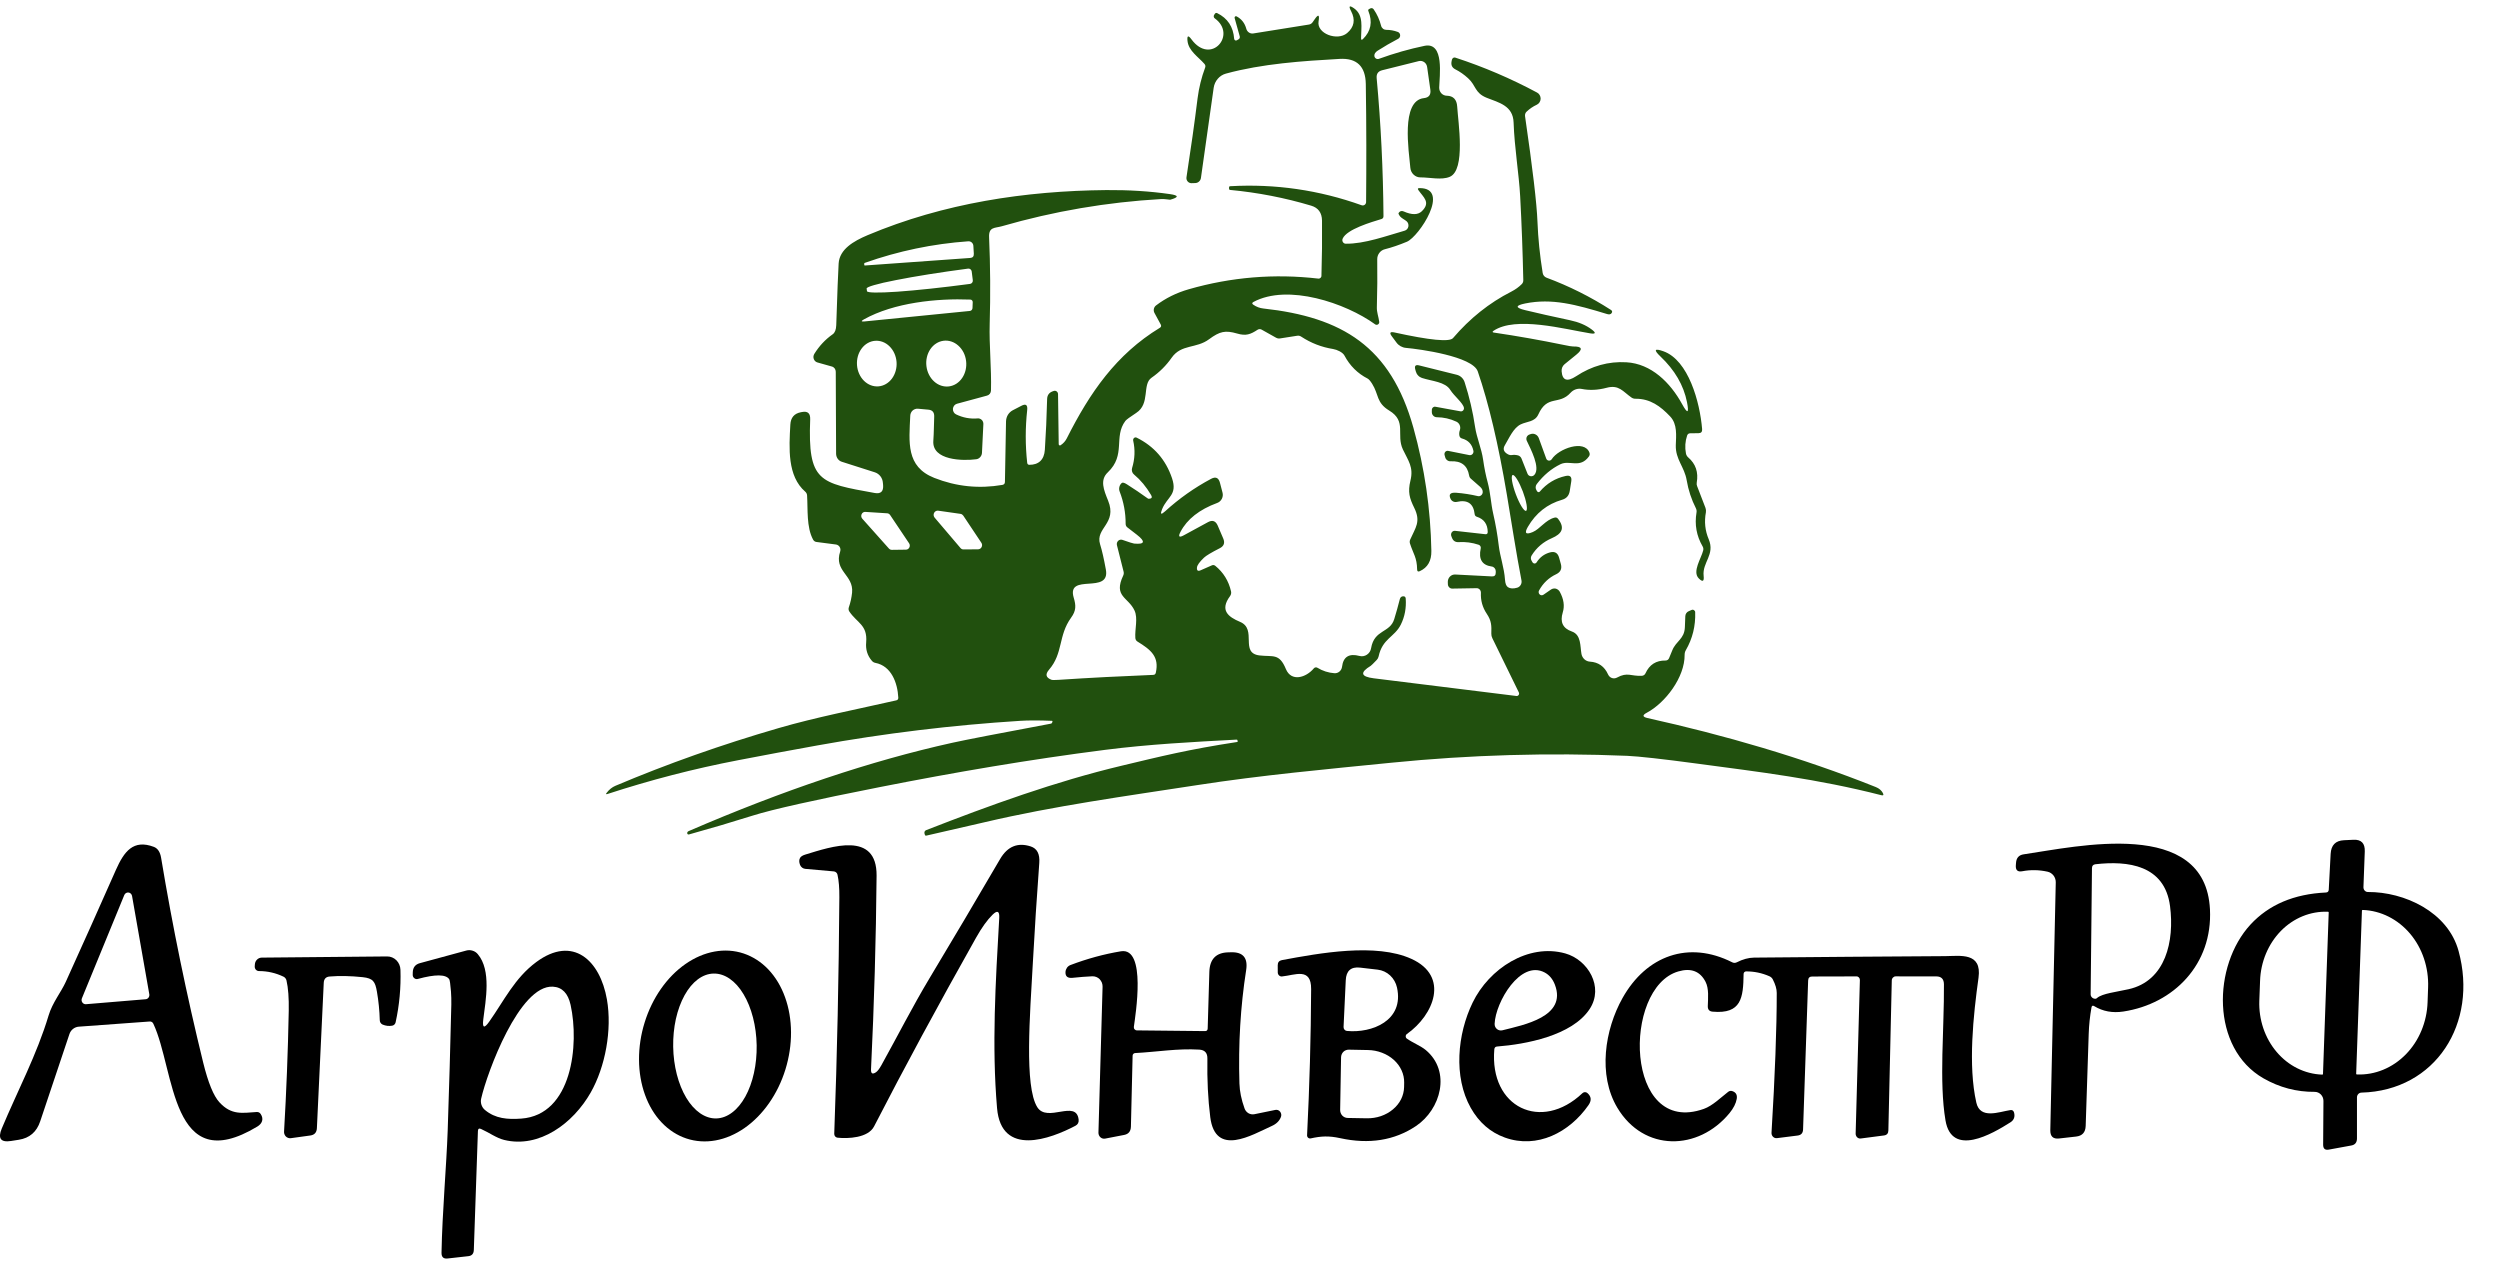 <?xml version="1.0" encoding="UTF-8"?> <svg xmlns="http://www.w3.org/2000/svg" width="66" height="34" viewBox="0 0 66 34" fill="none"><path d="M32.582 1.026C32.583 1.034 32.586 1.042 32.59 1.048C32.594 1.055 32.599 1.06 32.606 1.064C32.613 1.068 32.62 1.07 32.628 1.07C32.635 1.07 32.643 1.068 32.65 1.065L32.698 1.038C32.711 1.031 32.721 1.019 32.727 1.005C32.732 0.99 32.733 0.974 32.729 0.959L32.594 0.476C32.592 0.469 32.592 0.461 32.594 0.454C32.596 0.447 32.6 0.441 32.606 0.436C32.612 0.432 32.618 0.429 32.626 0.428C32.633 0.427 32.64 0.429 32.646 0.432C32.777 0.502 32.862 0.611 32.902 0.759C32.913 0.8 32.938 0.835 32.972 0.858C33.006 0.881 33.047 0.89 33.088 0.883L34.557 0.648C34.598 0.641 34.63 0.62 34.654 0.586L34.706 0.511C34.805 0.366 34.84 0.384 34.81 0.565C34.756 0.889 35.307 1.09 35.563 0.874C35.752 0.714 35.787 0.521 35.669 0.294C35.597 0.157 35.623 0.133 35.747 0.22C36.007 0.404 35.933 0.729 35.932 1.006C35.931 1.056 35.948 1.064 35.983 1.03C36.193 0.824 36.24 0.578 36.125 0.291C36.115 0.268 36.121 0.251 36.144 0.239L36.177 0.222C36.192 0.214 36.209 0.212 36.225 0.217C36.24 0.221 36.254 0.231 36.264 0.245C36.355 0.376 36.42 0.52 36.461 0.679C36.468 0.71 36.486 0.738 36.511 0.758C36.536 0.778 36.567 0.788 36.599 0.788C36.701 0.788 36.802 0.806 36.902 0.843C36.92 0.849 36.935 0.861 36.946 0.876C36.957 0.892 36.963 0.91 36.964 0.929C36.966 0.948 36.961 0.967 36.952 0.984C36.943 1 36.93 1.014 36.914 1.023C36.722 1.124 36.54 1.229 36.37 1.338C36.31 1.377 36.281 1.421 36.283 1.47C36.283 1.485 36.287 1.499 36.294 1.512C36.301 1.524 36.31 1.535 36.322 1.543C36.333 1.551 36.347 1.557 36.36 1.558C36.374 1.56 36.388 1.559 36.401 1.554C36.804 1.408 37.206 1.293 37.608 1.21C38.138 1.101 38.002 2.012 37.995 2.311C37.994 2.339 37.999 2.367 38.008 2.393C38.018 2.419 38.033 2.442 38.051 2.463C38.07 2.483 38.092 2.499 38.117 2.51C38.141 2.521 38.168 2.527 38.194 2.527C38.368 2.53 38.459 2.63 38.47 2.813C38.494 3.219 38.699 4.488 38.274 4.668C38.059 4.76 37.741 4.682 37.501 4.683C37.434 4.684 37.369 4.658 37.32 4.611C37.27 4.565 37.239 4.5 37.233 4.431C37.196 3.996 36.975 2.655 37.593 2.59C37.724 2.576 37.78 2.501 37.761 2.366L37.676 1.767C37.672 1.741 37.663 1.717 37.65 1.695C37.637 1.673 37.619 1.654 37.599 1.64C37.578 1.626 37.555 1.616 37.531 1.611C37.506 1.607 37.481 1.607 37.457 1.613L36.487 1.855C36.381 1.882 36.334 1.951 36.344 2.063C36.456 3.275 36.515 4.489 36.524 5.707C36.524 5.747 36.506 5.772 36.469 5.783C36.214 5.861 35.553 6.051 35.446 6.301C35.44 6.315 35.437 6.331 35.438 6.346C35.439 6.362 35.444 6.377 35.452 6.39C35.46 6.403 35.471 6.414 35.484 6.422C35.498 6.43 35.512 6.434 35.527 6.434C36.024 6.441 36.602 6.227 37.083 6.09C37.107 6.083 37.129 6.069 37.147 6.05C37.164 6.031 37.176 6.007 37.181 5.981C37.186 5.955 37.184 5.929 37.176 5.904C37.167 5.879 37.153 5.857 37.133 5.84C37.082 5.796 36.995 5.762 36.95 5.697C36.925 5.661 36.916 5.637 36.922 5.625C36.955 5.572 37 5.557 37.057 5.582C37.274 5.678 37.434 5.676 37.537 5.576C37.779 5.34 37.576 5.208 37.445 5.018C37.422 4.983 37.43 4.966 37.471 4.966C38.311 4.958 37.462 6.248 37.142 6.382C36.938 6.467 36.743 6.534 36.556 6.581C36.499 6.595 36.449 6.63 36.413 6.678C36.377 6.726 36.358 6.785 36.359 6.846C36.365 7.263 36.361 7.684 36.349 8.108C36.344 8.246 36.394 8.359 36.411 8.493C36.414 8.507 36.412 8.521 36.406 8.534C36.4 8.547 36.391 8.557 36.379 8.565C36.368 8.572 36.354 8.576 36.341 8.575C36.327 8.575 36.314 8.571 36.303 8.562C35.526 8 33.998 7.483 33.091 7.972C33.05 7.994 33.049 8.019 33.088 8.045C33.17 8.101 33.257 8.134 33.35 8.144C35.432 8.373 36.714 9.144 37.314 11.293C37.61 12.355 37.768 13.438 37.788 14.543C37.793 14.806 37.691 14.984 37.482 15.079C37.436 15.1 37.413 15.085 37.412 15.033C37.408 14.719 37.312 14.624 37.224 14.351C37.212 14.314 37.214 14.278 37.23 14.243C37.367 13.93 37.518 13.774 37.335 13.405C37.212 13.155 37.162 12.99 37.235 12.69C37.324 12.332 37.178 12.165 37.036 11.865C36.853 11.476 37.145 11.123 36.676 10.839C36.331 10.631 36.403 10.414 36.225 10.133C36.178 10.058 36.138 10.012 36.106 9.995C35.84 9.859 35.636 9.655 35.493 9.386C35.449 9.302 35.3 9.231 35.194 9.214C34.893 9.166 34.612 9.058 34.353 8.888C34.319 8.865 34.283 8.857 34.244 8.864L33.784 8.936C33.752 8.94 33.72 8.934 33.692 8.918L33.307 8.702C33.291 8.693 33.272 8.688 33.254 8.689C33.235 8.689 33.217 8.695 33.201 8.705C33.011 8.829 32.894 8.874 32.659 8.805C32.347 8.715 32.203 8.747 31.921 8.955C31.583 9.208 31.187 9.081 30.934 9.441C30.788 9.65 30.61 9.827 30.401 9.972C30.146 10.147 30.374 10.657 29.996 10.901C29.832 11.008 29.737 11.078 29.71 11.112C29.391 11.537 29.733 12.007 29.245 12.471C29.032 12.673 29.139 12.934 29.254 13.217C29.502 13.825 28.909 13.937 29.042 14.368C29.093 14.53 29.143 14.752 29.195 15.037C29.317 15.709 28.15 15.111 28.346 15.778C28.408 15.983 28.413 16.122 28.277 16.307C27.934 16.78 28.071 17.245 27.694 17.681C27.589 17.803 27.611 17.891 27.759 17.946C27.781 17.954 27.842 17.955 27.943 17.948C28.777 17.893 29.611 17.85 30.445 17.817C30.483 17.816 30.506 17.796 30.514 17.758C30.606 17.337 30.39 17.159 30.03 16.938C30.013 16.928 30 16.915 29.99 16.898C29.98 16.881 29.974 16.862 29.973 16.843C29.956 16.611 30.047 16.323 29.951 16.117C29.785 15.76 29.388 15.754 29.653 15.194C29.668 15.162 29.672 15.126 29.663 15.091L29.487 14.393C29.482 14.372 29.482 14.351 29.488 14.33C29.494 14.31 29.505 14.292 29.52 14.277C29.535 14.263 29.553 14.253 29.573 14.249C29.593 14.245 29.614 14.246 29.633 14.253C29.809 14.315 29.911 14.347 29.939 14.35C30.224 14.377 30.248 14.299 30.011 14.115L29.757 13.919C29.745 13.909 29.735 13.896 29.728 13.881C29.721 13.866 29.717 13.85 29.717 13.833C29.718 13.537 29.665 13.252 29.559 12.977C29.544 12.939 29.541 12.897 29.551 12.857C29.56 12.817 29.581 12.78 29.612 12.753C29.636 12.731 29.681 12.742 29.75 12.786C29.938 12.905 30.121 13.029 30.3 13.158C30.31 13.165 30.322 13.169 30.333 13.168C30.406 13.164 30.425 13.131 30.39 13.071C30.262 12.852 30.111 12.671 29.937 12.526C29.913 12.507 29.895 12.48 29.887 12.449C29.878 12.419 29.878 12.387 29.887 12.357C29.961 12.116 29.971 11.875 29.916 11.632C29.914 11.62 29.914 11.606 29.918 11.594C29.922 11.582 29.929 11.571 29.939 11.562C29.949 11.554 29.96 11.549 29.973 11.548C29.985 11.546 29.997 11.549 30.008 11.554C30.465 11.78 30.776 12.136 30.941 12.624C31.091 13.069 30.815 13.11 30.68 13.441C30.624 13.579 30.649 13.598 30.757 13.5C31.128 13.162 31.534 12.875 31.975 12.64C32.095 12.577 32.172 12.612 32.207 12.746L32.274 13.003C32.289 13.059 32.283 13.117 32.257 13.168C32.231 13.219 32.188 13.258 32.136 13.277C31.664 13.451 31.34 13.706 31.165 14.041C31.098 14.169 31.128 14.2 31.252 14.132L31.892 13.784C32.009 13.721 32.094 13.752 32.148 13.876L32.293 14.215C32.343 14.33 32.313 14.416 32.204 14.472C31.98 14.586 31.84 14.67 31.786 14.722C31.668 14.834 31.606 14.921 31.6 14.982C31.592 15.063 31.624 15.087 31.696 15.056L31.996 14.924C32.01 14.918 32.026 14.916 32.041 14.918C32.056 14.921 32.07 14.927 32.083 14.937C32.297 15.111 32.436 15.336 32.499 15.61C32.504 15.632 32.505 15.654 32.5 15.676C32.496 15.697 32.487 15.718 32.474 15.736C32.196 16.111 32.424 16.286 32.739 16.418C33.199 16.612 32.718 17.243 33.256 17.304C33.611 17.345 33.773 17.239 33.948 17.664C34.091 18.007 34.478 17.892 34.685 17.645C34.696 17.631 34.712 17.622 34.73 17.619C34.747 17.616 34.765 17.619 34.78 17.629C34.918 17.713 35.068 17.761 35.228 17.773C35.276 17.777 35.324 17.761 35.362 17.729C35.399 17.697 35.424 17.652 35.43 17.602C35.462 17.339 35.615 17.244 35.89 17.317C35.924 17.326 35.958 17.328 35.992 17.322C36.026 17.316 36.059 17.303 36.087 17.284C36.116 17.265 36.141 17.239 36.16 17.21C36.179 17.18 36.192 17.146 36.197 17.111C36.283 16.612 36.695 16.716 36.808 16.344C36.861 16.171 36.91 15.997 36.954 15.822C36.967 15.768 36.999 15.741 37.049 15.742C37.087 15.742 37.108 15.762 37.111 15.802C37.129 16.05 37.086 16.279 36.982 16.489C36.816 16.823 36.497 16.855 36.395 17.331C36.387 17.366 36.37 17.398 36.345 17.423C36.254 17.518 36.201 17.57 36.187 17.578C35.897 17.754 35.923 17.864 36.266 17.907L40.033 18.374C40.045 18.376 40.056 18.374 40.067 18.369C40.077 18.364 40.086 18.357 40.093 18.347C40.099 18.337 40.103 18.326 40.104 18.314C40.105 18.302 40.102 18.29 40.097 18.279L39.398 16.849C39.379 16.811 39.37 16.771 39.371 16.729C39.377 16.514 39.377 16.392 39.249 16.201C39.138 16.035 39.087 15.852 39.096 15.653C39.097 15.637 39.095 15.62 39.089 15.605C39.084 15.589 39.075 15.575 39.064 15.563C39.053 15.552 39.04 15.542 39.025 15.536C39.01 15.53 38.995 15.527 38.979 15.528L38.341 15.539C38.326 15.54 38.311 15.537 38.297 15.531C38.282 15.525 38.27 15.516 38.258 15.505C38.248 15.494 38.239 15.481 38.233 15.467C38.227 15.452 38.224 15.436 38.224 15.421L38.222 15.362C38.222 15.336 38.227 15.31 38.236 15.286C38.246 15.261 38.261 15.239 38.279 15.221C38.297 15.203 38.319 15.188 38.343 15.179C38.367 15.17 38.392 15.166 38.417 15.167L39.386 15.217C39.455 15.221 39.489 15.187 39.488 15.114V15.078C39.487 15.047 39.476 15.019 39.456 14.996C39.437 14.974 39.41 14.959 39.381 14.956C39.126 14.921 39.03 14.762 39.091 14.48C39.096 14.46 39.093 14.438 39.083 14.42C39.073 14.402 39.057 14.389 39.038 14.382C38.865 14.324 38.688 14.301 38.507 14.312C38.421 14.317 38.362 14.278 38.331 14.196L38.314 14.151C38.308 14.135 38.306 14.117 38.309 14.1C38.311 14.083 38.317 14.066 38.327 14.053C38.337 14.039 38.351 14.028 38.366 14.021C38.381 14.014 38.398 14.012 38.414 14.014L39.211 14.103C39.255 14.108 39.276 14.088 39.276 14.043C39.273 13.836 39.176 13.702 38.987 13.642C38.954 13.631 38.935 13.608 38.931 13.573C38.9 13.293 38.743 13.185 38.459 13.25C38.426 13.257 38.392 13.253 38.362 13.238C38.332 13.223 38.308 13.198 38.294 13.167C38.239 13.049 38.29 12.996 38.449 13.009C38.638 13.024 38.826 13.053 39.014 13.097C39.029 13.101 39.045 13.101 39.06 13.098C39.075 13.094 39.09 13.087 39.102 13.077C39.114 13.067 39.125 13.055 39.132 13.04C39.139 13.026 39.143 13.01 39.144 12.994C39.147 12.943 39.123 12.895 39.073 12.85C38.995 12.779 38.915 12.709 38.834 12.64C38.807 12.618 38.791 12.589 38.785 12.553C38.74 12.288 38.577 12.163 38.296 12.178C38.264 12.18 38.232 12.17 38.206 12.15C38.179 12.13 38.16 12.102 38.152 12.069L38.136 12.01C38.133 11.996 38.132 11.981 38.136 11.967C38.139 11.953 38.146 11.94 38.155 11.929C38.165 11.919 38.177 11.911 38.19 11.906C38.203 11.901 38.218 11.9 38.231 11.903L38.791 12.015C38.805 12.018 38.821 12.017 38.835 12.012C38.85 12.008 38.863 11.999 38.873 11.988C38.884 11.977 38.892 11.963 38.896 11.948C38.901 11.933 38.901 11.917 38.898 11.902C38.864 11.731 38.763 11.622 38.597 11.576C38.559 11.566 38.537 11.542 38.528 11.503C38.519 11.456 38.522 11.407 38.54 11.358C38.555 11.315 38.554 11.268 38.537 11.226C38.52 11.184 38.489 11.151 38.449 11.132C38.284 11.055 38.111 11.016 37.931 11.015C37.914 11.015 37.896 11.011 37.88 11.004C37.864 10.997 37.85 10.987 37.838 10.974C37.825 10.961 37.816 10.946 37.809 10.929C37.803 10.912 37.8 10.894 37.8 10.876L37.801 10.818C37.801 10.806 37.804 10.794 37.809 10.783C37.814 10.773 37.821 10.763 37.83 10.755C37.839 10.748 37.85 10.742 37.861 10.739C37.872 10.736 37.884 10.736 37.895 10.738L38.556 10.859C38.569 10.861 38.581 10.861 38.593 10.857C38.605 10.853 38.616 10.847 38.624 10.838C38.633 10.829 38.64 10.818 38.644 10.806C38.649 10.794 38.65 10.781 38.648 10.768C38.631 10.645 38.382 10.447 38.29 10.297C38.156 10.078 37.809 10.066 37.539 9.978C37.5 9.965 37.464 9.942 37.436 9.911C37.407 9.88 37.387 9.842 37.376 9.801L37.363 9.752C37.338 9.659 37.371 9.624 37.463 9.646L38.459 9.894C38.507 9.906 38.551 9.93 38.587 9.964C38.623 9.999 38.651 10.042 38.666 10.09C38.792 10.481 38.884 10.874 38.942 11.271C38.986 11.564 39.112 11.836 39.155 12.14C39.185 12.355 39.226 12.555 39.276 12.739C39.349 13.011 39.36 13.297 39.419 13.554C39.484 13.835 39.533 14.118 39.567 14.404C39.601 14.693 39.711 14.99 39.732 15.304C39.739 15.407 39.765 15.473 39.81 15.502C39.87 15.541 39.951 15.545 40.052 15.516C40.092 15.505 40.125 15.478 40.146 15.443C40.168 15.407 40.175 15.364 40.167 15.323C40.023 14.58 39.909 13.814 39.781 13.057C39.557 11.726 39.301 10.643 39.013 9.805C38.875 9.407 37.478 9.216 37.115 9.184C37.067 9.18 37.02 9.165 36.977 9.141C36.935 9.117 36.897 9.085 36.868 9.045L36.747 8.882C36.675 8.787 36.696 8.752 36.81 8.776C37.752 8.983 38.269 9.033 38.36 8.925C38.806 8.403 39.317 7.995 39.895 7.701C40.006 7.644 40.099 7.577 40.175 7.5C40.202 7.472 40.216 7.438 40.215 7.397C40.199 6.655 40.172 5.914 40.132 5.175C40.101 4.602 39.981 3.891 39.959 3.236C39.945 2.789 39.572 2.71 39.252 2.583C38.928 2.454 38.972 2.259 38.757 2.065C38.652 1.969 38.539 1.89 38.42 1.83C38.336 1.787 38.303 1.719 38.321 1.624L38.33 1.579C38.332 1.568 38.336 1.558 38.342 1.55C38.348 1.541 38.356 1.534 38.364 1.529C38.373 1.523 38.383 1.52 38.393 1.519C38.403 1.517 38.413 1.518 38.423 1.522C39.167 1.765 39.886 2.072 40.579 2.444C40.608 2.459 40.632 2.482 40.648 2.511C40.665 2.54 40.673 2.573 40.673 2.607C40.672 2.64 40.662 2.673 40.644 2.701C40.626 2.729 40.601 2.751 40.571 2.765C40.471 2.811 40.381 2.873 40.3 2.95C40.285 2.964 40.273 2.982 40.267 3.003C40.26 3.023 40.258 3.045 40.261 3.066C40.462 4.447 40.571 5.376 40.589 5.851C40.606 6.289 40.651 6.741 40.727 7.207C40.732 7.235 40.743 7.261 40.761 7.283C40.779 7.305 40.802 7.321 40.828 7.331C41.425 7.553 41.992 7.837 42.529 8.182C42.565 8.205 42.57 8.233 42.545 8.268C42.521 8.3 42.483 8.308 42.428 8.291C41.598 8.038 40.971 7.869 40.267 8.011C40.001 8.065 40 8.124 40.264 8.188C40.586 8.266 40.981 8.355 41.447 8.454C41.679 8.503 41.869 8.584 42.018 8.696C42.142 8.789 42.129 8.824 41.978 8.8C41.303 8.69 40.014 8.338 39.428 8.734C39.394 8.758 39.397 8.774 39.438 8.78C40.057 8.871 40.67 8.98 41.277 9.105C41.414 9.134 41.498 9.148 41.529 9.147C41.769 9.143 41.797 9.216 41.613 9.365L41.304 9.616C41.278 9.638 41.257 9.666 41.243 9.698C41.23 9.731 41.224 9.766 41.227 9.801C41.245 10.044 41.372 10.088 41.609 9.933C42.022 9.66 42.464 9.537 42.935 9.564C43.595 9.601 44.097 10.102 44.408 10.669C44.552 10.932 44.595 10.915 44.537 10.618C44.449 10.173 44.215 9.77 43.834 9.409C43.651 9.235 43.678 9.19 43.913 9.273C44.576 9.508 44.878 10.618 44.936 11.328C44.942 11.399 44.911 11.435 44.842 11.436L44.62 11.439C44.58 11.44 44.554 11.46 44.54 11.498C44.488 11.653 44.478 11.81 44.509 11.972C44.517 12.012 44.538 12.049 44.568 12.075C44.766 12.245 44.842 12.467 44.794 12.742C44.788 12.772 44.792 12.803 44.803 12.832L45.025 13.409C45.038 13.445 45.042 13.485 45.036 13.523C44.989 13.773 45.014 14.01 45.11 14.236C45.282 14.646 44.936 14.846 44.976 15.203C44.993 15.35 44.95 15.373 44.847 15.269C44.67 15.091 44.913 14.743 44.964 14.532C44.974 14.493 44.968 14.457 44.948 14.423C44.788 14.147 44.734 13.849 44.788 13.529C44.795 13.492 44.789 13.453 44.772 13.419C44.653 13.184 44.572 12.938 44.529 12.681C44.47 12.324 44.231 12.131 44.241 11.754C44.249 11.501 44.288 11.2 44.091 10.993C43.836 10.724 43.566 10.524 43.178 10.527C43.14 10.528 43.103 10.517 43.071 10.495C42.842 10.335 42.741 10.151 42.417 10.237C42.184 10.299 41.965 10.309 41.758 10.268C41.705 10.258 41.65 10.262 41.599 10.279C41.547 10.297 41.501 10.327 41.464 10.368C41.158 10.708 40.851 10.411 40.612 10.941C40.521 11.142 40.311 11.124 40.148 11.203C39.953 11.296 39.84 11.568 39.73 11.751C39.668 11.852 39.696 11.934 39.816 11.997C39.846 12.013 39.877 12.018 39.909 12.014C39.965 12.005 40.02 12.008 40.075 12.022C40.095 12.027 40.114 12.037 40.13 12.052C40.146 12.066 40.159 12.084 40.167 12.104L40.325 12.503C40.332 12.521 40.343 12.537 40.357 12.549C40.372 12.56 40.389 12.569 40.407 12.572C40.426 12.575 40.445 12.573 40.462 12.567C40.48 12.561 40.496 12.55 40.508 12.536C40.673 12.35 40.41 11.855 40.308 11.638C40.3 11.623 40.296 11.606 40.296 11.588C40.295 11.571 40.298 11.554 40.305 11.538C40.312 11.523 40.321 11.508 40.334 11.497C40.346 11.485 40.36 11.477 40.376 11.472L40.412 11.459C40.454 11.445 40.499 11.449 40.538 11.469C40.578 11.489 40.608 11.523 40.624 11.566L40.82 12.105C40.825 12.12 40.834 12.133 40.846 12.143C40.858 12.152 40.872 12.159 40.887 12.16C40.902 12.162 40.917 12.16 40.931 12.153C40.945 12.146 40.957 12.136 40.966 12.123C41.142 11.846 41.83 11.595 41.961 11.95C41.974 11.986 41.97 12.02 41.947 12.051C41.712 12.376 41.44 12.138 41.197 12.255C40.958 12.371 40.749 12.546 40.57 12.78C40.553 12.803 40.542 12.831 40.541 12.86C40.54 12.889 40.548 12.918 40.563 12.943L40.584 12.974C40.587 12.98 40.592 12.984 40.597 12.988C40.603 12.991 40.609 12.993 40.615 12.993C40.622 12.994 40.628 12.993 40.634 12.99C40.64 12.988 40.645 12.984 40.65 12.979C40.833 12.764 41.06 12.626 41.332 12.566C41.452 12.539 41.501 12.588 41.481 12.712L41.441 12.964C41.421 13.084 41.355 13.16 41.241 13.193C40.849 13.306 40.547 13.545 40.335 13.91C40.238 14.078 40.281 14.123 40.465 14.046C40.653 13.968 40.803 13.724 41.041 13.665C41.078 13.655 41.109 13.666 41.133 13.697C41.328 13.95 41.223 14.097 40.97 14.207C40.744 14.304 40.566 14.456 40.438 14.66C40.408 14.707 40.407 14.755 40.434 14.803L40.458 14.844C40.464 14.854 40.471 14.862 40.481 14.867C40.49 14.873 40.501 14.876 40.511 14.877C40.522 14.877 40.533 14.874 40.542 14.869C40.552 14.864 40.56 14.857 40.566 14.847C40.651 14.712 40.77 14.624 40.921 14.583C41.046 14.55 41.126 14.597 41.161 14.725L41.206 14.887C41.241 15.013 41.2 15.104 41.084 15.159C40.889 15.251 40.738 15.394 40.631 15.588C40.621 15.605 40.618 15.624 40.621 15.643C40.623 15.662 40.632 15.679 40.646 15.692C40.659 15.706 40.677 15.713 40.695 15.715C40.713 15.716 40.732 15.711 40.747 15.701L40.944 15.565C40.963 15.552 40.984 15.543 41.006 15.539C41.028 15.534 41.051 15.535 41.073 15.54C41.094 15.546 41.115 15.556 41.133 15.57C41.151 15.584 41.166 15.601 41.178 15.622C41.283 15.816 41.31 15.997 41.257 16.167C41.179 16.421 41.258 16.588 41.496 16.671C41.747 16.758 41.713 17.059 41.751 17.266C41.761 17.32 41.789 17.369 41.829 17.406C41.869 17.442 41.919 17.464 41.972 17.467C42.198 17.481 42.359 17.594 42.454 17.807C42.464 17.828 42.478 17.848 42.495 17.864C42.512 17.88 42.533 17.892 42.555 17.9C42.577 17.907 42.6 17.91 42.623 17.908C42.646 17.906 42.669 17.899 42.689 17.888C42.967 17.735 43.057 17.857 43.346 17.841C43.366 17.84 43.385 17.834 43.402 17.822C43.419 17.811 43.432 17.794 43.441 17.775C43.544 17.547 43.721 17.434 43.97 17.438C43.99 17.438 44.009 17.433 44.026 17.422C44.042 17.411 44.055 17.395 44.063 17.376C44.092 17.307 44.12 17.238 44.147 17.172C44.25 16.915 44.469 16.874 44.481 16.555C44.485 16.448 44.489 16.353 44.492 16.268C44.493 16.239 44.502 16.212 44.518 16.188C44.534 16.165 44.556 16.146 44.582 16.136L44.66 16.102C44.67 16.098 44.681 16.096 44.692 16.097C44.703 16.098 44.713 16.102 44.722 16.108C44.731 16.114 44.739 16.122 44.745 16.132C44.75 16.141 44.753 16.152 44.753 16.164C44.765 16.525 44.683 16.859 44.506 17.165C44.484 17.202 44.474 17.243 44.474 17.287C44.481 17.879 43.963 18.558 43.474 18.817C43.355 18.88 43.361 18.926 43.492 18.956C45.521 19.407 47.562 19.995 49.523 20.779C49.608 20.813 49.669 20.865 49.708 20.936C49.735 20.988 49.721 21.007 49.665 20.993C47.967 20.558 46.443 20.38 44.808 20.16C43.883 20.036 43.267 19.968 42.959 19.954C40.883 19.868 38.81 19.928 36.741 20.135C35.023 20.307 33.301 20.464 31.599 20.728C29.735 21.016 27.837 21.274 25.998 21.706C25.483 21.826 24.969 21.944 24.457 22.06C24.436 22.065 24.422 22.057 24.416 22.036L24.406 22.002C24.402 21.985 24.404 21.967 24.411 21.951C24.419 21.935 24.432 21.923 24.448 21.917C26.13 21.26 27.861 20.632 29.615 20.214C30.627 19.972 31.368 19.786 32.671 19.587C32.673 19.586 32.674 19.585 32.674 19.582L32.671 19.549C32.669 19.533 32.661 19.526 32.646 19.526C31.489 19.587 30.322 19.65 29.183 19.795C27.181 20.051 25.214 20.387 23.233 20.778C21.51 21.118 20.392 21.368 19.881 21.529C19.319 21.706 18.754 21.873 18.187 22.03C18.181 22.032 18.175 22.032 18.17 22.03C18.164 22.029 18.159 22.026 18.154 22.022C18.15 22.018 18.146 22.013 18.144 22.007C18.142 22.002 18.142 21.995 18.142 21.989C18.145 21.968 18.158 21.951 18.183 21.94C20.679 20.861 22.998 20.084 25.142 19.609C25.494 19.531 26.363 19.363 27.747 19.104C27.76 19.101 27.77 19.093 27.775 19.08C27.778 19.07 27.781 19.06 27.785 19.05C27.786 19.047 27.786 19.045 27.786 19.043C27.785 19.04 27.784 19.038 27.783 19.036C27.782 19.034 27.78 19.033 27.778 19.032C27.776 19.031 27.774 19.03 27.772 19.03C27.428 19.016 27.149 19.016 26.934 19.03C25.141 19.143 23.358 19.359 21.587 19.678C20.886 19.804 20.185 19.935 19.485 20.07C18.319 20.294 17.17 20.592 16.039 20.961C15.995 20.975 15.988 20.964 16.018 20.928C16.083 20.843 16.159 20.783 16.245 20.746C17.611 20.168 19.048 19.659 20.558 19.221C21.531 18.938 22.624 18.725 23.66 18.49C23.699 18.482 23.717 18.457 23.715 18.416C23.695 18.026 23.531 17.581 23.11 17.5C23.073 17.493 23.043 17.475 23.018 17.446C22.9 17.31 22.849 17.146 22.867 16.956C22.906 16.496 22.625 16.447 22.422 16.143C22.412 16.127 22.405 16.11 22.403 16.091C22.401 16.073 22.402 16.054 22.408 16.037C22.453 15.908 22.481 15.778 22.495 15.646C22.541 15.173 22.008 15.087 22.181 14.558C22.187 14.538 22.189 14.517 22.187 14.497C22.184 14.476 22.178 14.457 22.167 14.439C22.157 14.422 22.142 14.407 22.125 14.396C22.109 14.385 22.09 14.378 22.07 14.375L21.555 14.308C21.536 14.306 21.518 14.299 21.502 14.288C21.487 14.277 21.474 14.262 21.465 14.245C21.288 13.918 21.33 13.445 21.307 13.079C21.304 13.039 21.288 13.007 21.259 12.981C20.782 12.568 20.831 11.832 20.865 11.21C20.875 11.026 20.967 10.917 21.142 10.883L21.175 10.877C21.323 10.848 21.395 10.912 21.389 11.069C21.325 12.721 21.627 12.75 23.092 13.015C23.253 13.044 23.327 12.974 23.314 12.805L23.308 12.745C23.304 12.682 23.281 12.622 23.243 12.573C23.205 12.524 23.154 12.488 23.096 12.469L22.225 12.191C22.181 12.178 22.143 12.15 22.116 12.112C22.088 12.073 22.074 12.027 22.073 11.98L22.064 9.815C22.064 9.783 22.054 9.752 22.036 9.727C22.017 9.702 21.991 9.684 21.961 9.676L21.581 9.569C21.559 9.563 21.539 9.552 21.522 9.536C21.506 9.52 21.492 9.501 21.484 9.479C21.476 9.457 21.473 9.433 21.475 9.41C21.478 9.386 21.485 9.364 21.497 9.344C21.627 9.134 21.789 8.961 21.983 8.825C22.042 8.783 22.073 8.703 22.077 8.584C22.105 7.725 22.126 7.182 22.14 6.957C22.163 6.579 22.536 6.365 22.904 6.209C24.919 5.361 27.069 5.039 29.205 5.018C29.794 5.013 30.354 5.048 30.884 5.124C31.123 5.158 31.126 5.208 30.892 5.273C30.886 5.274 30.847 5.27 30.775 5.26C30.735 5.255 30.695 5.253 30.657 5.255C29.227 5.336 27.823 5.576 26.444 5.974C26.264 6.025 26.101 5.987 26.112 6.259C26.145 7.022 26.15 7.784 26.128 8.546C26.111 9.107 26.178 9.716 26.162 10.308C26.162 10.339 26.151 10.37 26.133 10.394C26.114 10.419 26.088 10.436 26.058 10.444L25.264 10.659C25.235 10.667 25.21 10.684 25.191 10.707C25.172 10.731 25.16 10.76 25.157 10.79C25.155 10.821 25.161 10.851 25.176 10.878C25.19 10.905 25.212 10.926 25.239 10.939C25.42 11.027 25.61 11.063 25.811 11.046C25.83 11.044 25.85 11.047 25.869 11.054C25.887 11.061 25.904 11.072 25.919 11.086C25.933 11.1 25.944 11.117 25.951 11.136C25.959 11.155 25.962 11.176 25.961 11.196L25.924 11.955C25.922 11.998 25.905 12.038 25.877 12.068C25.85 12.099 25.813 12.119 25.773 12.124C25.424 12.171 24.601 12.158 24.64 11.637C24.656 11.415 24.655 11.181 24.663 11C24.668 10.886 24.616 10.824 24.507 10.815L24.232 10.79C24.207 10.788 24.181 10.791 24.158 10.8C24.134 10.808 24.112 10.821 24.093 10.838C24.075 10.855 24.059 10.876 24.049 10.899C24.038 10.922 24.032 10.947 24.031 10.973C24 11.672 23.911 12.317 24.664 12.616C25.245 12.846 25.846 12.908 26.465 12.801C26.507 12.793 26.529 12.767 26.53 12.723L26.559 11.123C26.561 11.062 26.578 11.004 26.608 10.952C26.64 10.901 26.683 10.86 26.735 10.832L26.963 10.714C27.081 10.651 27.133 10.688 27.118 10.825C27.067 11.29 27.067 11.754 27.118 12.217C27.122 12.253 27.141 12.271 27.175 12.271C27.419 12.272 27.567 12.139 27.584 11.874C27.612 11.453 27.632 11.008 27.644 10.538C27.646 10.436 27.693 10.368 27.785 10.333L27.817 10.322C27.829 10.317 27.843 10.315 27.857 10.317C27.87 10.319 27.883 10.324 27.895 10.332C27.906 10.34 27.915 10.351 27.922 10.364C27.928 10.376 27.932 10.39 27.932 10.404L27.95 11.727C27.95 11.733 27.952 11.739 27.955 11.744C27.958 11.749 27.962 11.753 27.967 11.756C27.972 11.759 27.977 11.76 27.983 11.76C27.989 11.76 27.994 11.758 27.999 11.755C28.072 11.707 28.126 11.646 28.162 11.575C28.771 10.366 29.465 9.357 30.621 8.653C30.655 8.632 30.662 8.604 30.644 8.568L30.478 8.262C30.46 8.23 30.455 8.191 30.462 8.155C30.47 8.118 30.49 8.086 30.519 8.064C30.771 7.872 31.059 7.729 31.384 7.636C32.506 7.314 33.645 7.221 34.803 7.355C34.814 7.357 34.824 7.355 34.834 7.352C34.844 7.349 34.853 7.344 34.861 7.337C34.869 7.33 34.875 7.321 34.879 7.312C34.884 7.302 34.886 7.292 34.886 7.281C34.901 6.803 34.906 6.317 34.901 5.822C34.898 5.617 34.803 5.486 34.616 5.43C33.921 5.222 33.207 5.083 32.474 5.014C32.466 5.013 32.459 5.009 32.454 5.003C32.449 4.997 32.447 4.989 32.447 4.981V4.948C32.448 4.927 32.458 4.917 32.478 4.916C33.668 4.849 34.825 5.017 35.948 5.419C35.961 5.424 35.975 5.425 35.989 5.423C36.003 5.421 36.016 5.415 36.028 5.407C36.039 5.399 36.049 5.388 36.055 5.375C36.062 5.362 36.065 5.348 36.065 5.333C36.073 4.361 36.075 3.34 36.057 2.217C36.049 1.75 35.819 1.529 35.366 1.555C34.379 1.611 33.325 1.681 32.365 1.943C32.282 1.965 32.206 2.013 32.149 2.08C32.091 2.147 32.054 2.229 32.041 2.318L31.705 4.696C31.7 4.734 31.682 4.768 31.654 4.793C31.627 4.818 31.591 4.832 31.555 4.833L31.454 4.836C31.435 4.836 31.416 4.832 31.399 4.824C31.381 4.816 31.366 4.804 31.353 4.789C31.341 4.775 31.332 4.757 31.326 4.738C31.321 4.719 31.32 4.699 31.323 4.68C31.438 3.937 31.536 3.243 31.616 2.596C31.652 2.317 31.718 2.046 31.816 1.784C31.829 1.749 31.823 1.717 31.798 1.688C31.632 1.498 31.378 1.344 31.35 1.08C31.335 0.939 31.37 0.924 31.453 1.037C31.966 1.736 32.668 0.915 32.069 0.484C32.062 0.479 32.056 0.473 32.052 0.466C32.047 0.458 32.044 0.45 32.043 0.441C32.041 0.432 32.042 0.424 32.044 0.415C32.046 0.406 32.05 0.398 32.055 0.391L32.076 0.36C32.082 0.351 32.091 0.345 32.102 0.343C32.112 0.34 32.123 0.341 32.133 0.346C32.41 0.482 32.559 0.708 32.582 1.026ZM22.834 7.009L25.614 6.81C25.681 6.805 25.712 6.768 25.709 6.698L25.697 6.493C25.697 6.476 25.692 6.459 25.685 6.443C25.678 6.428 25.668 6.414 25.656 6.403C25.643 6.391 25.629 6.383 25.613 6.377C25.597 6.372 25.581 6.369 25.564 6.37C24.629 6.436 23.719 6.626 22.833 6.939C22.822 6.943 22.816 6.948 22.816 6.955C22.816 6.968 22.816 6.98 22.816 6.991C22.816 7.004 22.822 7.01 22.834 7.009ZM25.682 7.398L25.653 7.166C25.651 7.155 25.648 7.144 25.642 7.134C25.637 7.124 25.63 7.116 25.621 7.109C25.612 7.102 25.602 7.097 25.592 7.094C25.581 7.091 25.57 7.09 25.56 7.091L25.545 7.093C25.192 7.14 24.843 7.19 24.518 7.242C24.193 7.294 23.898 7.346 23.651 7.395C23.403 7.443 23.208 7.488 23.075 7.527C22.943 7.565 22.876 7.596 22.879 7.618L22.888 7.686C22.89 7.708 22.962 7.721 23.099 7.723C23.236 7.726 23.436 7.718 23.688 7.701C23.939 7.683 24.237 7.656 24.564 7.621C24.892 7.586 25.242 7.544 25.595 7.497L25.61 7.495C25.621 7.493 25.631 7.49 25.641 7.484C25.65 7.479 25.659 7.471 25.665 7.462C25.672 7.453 25.677 7.443 25.68 7.432C25.682 7.421 25.683 7.41 25.682 7.398ZM22.808 8.431C22.727 8.477 22.732 8.495 22.824 8.486L25.605 8.209C25.624 8.207 25.641 8.198 25.653 8.184C25.666 8.17 25.673 8.152 25.674 8.133L25.68 7.976C25.68 7.959 25.674 7.943 25.663 7.93C25.651 7.917 25.636 7.91 25.619 7.909C24.734 7.873 23.604 7.988 22.808 8.431ZM23.192 10.2C23.331 10.189 23.459 10.114 23.548 9.994C23.637 9.873 23.681 9.715 23.669 9.556C23.657 9.396 23.59 9.248 23.483 9.143C23.377 9.038 23.24 8.986 23.101 8.997C22.963 9.008 22.835 9.082 22.746 9.203C22.656 9.324 22.613 9.481 22.625 9.641C22.637 9.801 22.704 9.949 22.81 10.054C22.917 10.159 23.054 10.211 23.192 10.2ZM25.054 10.201C25.122 10.192 25.189 10.168 25.249 10.129C25.308 10.091 25.361 10.039 25.403 9.976C25.445 9.914 25.475 9.843 25.493 9.766C25.51 9.69 25.515 9.61 25.505 9.531C25.496 9.452 25.473 9.375 25.438 9.305C25.402 9.236 25.356 9.174 25.3 9.125C25.245 9.075 25.182 9.038 25.115 9.016C25.048 8.994 24.978 8.987 24.909 8.996C24.84 9.005 24.774 9.029 24.714 9.068C24.654 9.106 24.602 9.158 24.56 9.22C24.518 9.283 24.487 9.354 24.47 9.43C24.452 9.507 24.448 9.587 24.458 9.666C24.467 9.745 24.49 9.822 24.525 9.891C24.56 9.961 24.607 10.023 24.662 10.072C24.717 10.122 24.78 10.159 24.848 10.181C24.915 10.203 24.985 10.21 25.054 10.201ZM40.288 13.486C40.3 13.481 40.308 13.464 40.31 13.436C40.312 13.408 40.309 13.369 40.301 13.321C40.293 13.274 40.28 13.219 40.264 13.16C40.246 13.101 40.226 13.038 40.203 12.976C40.179 12.914 40.154 12.854 40.128 12.799C40.102 12.743 40.075 12.694 40.05 12.653C40.025 12.613 40.002 12.582 39.982 12.563C39.962 12.544 39.945 12.536 39.933 12.541C39.921 12.546 39.914 12.563 39.911 12.591C39.909 12.62 39.912 12.659 39.92 12.706C39.928 12.753 39.941 12.808 39.958 12.867C39.975 12.926 39.995 12.989 40.019 13.051C40.042 13.113 40.068 13.173 40.094 13.229C40.12 13.284 40.146 13.334 40.171 13.374C40.196 13.414 40.219 13.445 40.239 13.464C40.26 13.483 40.276 13.491 40.288 13.486ZM25.43 13.612C25.421 13.6 25.41 13.589 25.398 13.581C25.385 13.573 25.371 13.568 25.357 13.566L24.768 13.482C24.747 13.479 24.725 13.483 24.706 13.493C24.686 13.504 24.671 13.52 24.66 13.54C24.65 13.559 24.646 13.582 24.648 13.604C24.651 13.627 24.66 13.648 24.674 13.665L25.357 14.468C25.367 14.48 25.379 14.489 25.393 14.496C25.407 14.502 25.422 14.506 25.437 14.505L25.822 14.502C25.841 14.502 25.86 14.496 25.876 14.486C25.893 14.475 25.906 14.46 25.915 14.442C25.924 14.424 25.928 14.405 25.927 14.384C25.925 14.364 25.919 14.345 25.908 14.329L25.43 13.612ZM23.499 13.596C23.49 13.583 23.478 13.572 23.465 13.564C23.452 13.556 23.437 13.552 23.421 13.551L22.845 13.514C22.825 13.512 22.805 13.518 22.787 13.528C22.769 13.539 22.755 13.555 22.747 13.575C22.738 13.594 22.735 13.615 22.738 13.636C22.741 13.657 22.75 13.677 22.764 13.693L23.467 14.481C23.477 14.492 23.489 14.501 23.502 14.507C23.516 14.513 23.53 14.516 23.545 14.516L23.916 14.511C23.934 14.511 23.953 14.506 23.969 14.496C23.985 14.485 23.998 14.471 24.007 14.453C24.016 14.436 24.02 14.416 24.018 14.397C24.017 14.377 24.011 14.359 24 14.343L23.499 13.596Z" fill="#21500E"></path><path d="M61.479 23.488L61.529 22.541C61.542 22.312 61.658 22.193 61.879 22.182L62.131 22.17C62.338 22.16 62.438 22.263 62.43 22.478L62.395 23.422C62.395 23.439 62.397 23.455 62.403 23.471C62.408 23.486 62.417 23.5 62.428 23.512C62.439 23.524 62.453 23.533 62.467 23.54C62.482 23.546 62.498 23.549 62.514 23.549C63.474 23.544 64.626 24.072 64.907 25.109C65.424 27.007 64.308 28.793 62.341 28.845C62.31 28.846 62.28 28.859 62.258 28.883C62.237 28.906 62.224 28.937 62.224 28.969V30.055C62.224 30.161 62.174 30.223 62.075 30.241L61.479 30.35C61.38 30.368 61.331 30.324 61.331 30.219L61.339 29.065C61.339 29.033 61.333 29.002 61.322 28.973C61.31 28.944 61.293 28.917 61.272 28.895C61.25 28.873 61.225 28.855 61.197 28.843C61.168 28.831 61.138 28.825 61.108 28.825C60.63 28.829 60.18 28.71 59.759 28.47C58.361 27.672 58.414 25.489 59.414 24.407C59.899 23.883 60.563 23.601 61.406 23.562C61.452 23.56 61.476 23.535 61.479 23.488ZM62.355 24.042L62.203 28.344C62.203 28.347 62.203 28.35 62.204 28.352C62.205 28.355 62.206 28.357 62.208 28.359C62.21 28.361 62.212 28.363 62.214 28.364C62.216 28.365 62.219 28.366 62.221 28.366H62.224C62.7 28.384 63.163 28.193 63.513 27.836C63.863 27.479 64.07 26.983 64.088 26.46L64.102 26.067C64.121 25.543 63.95 25.033 63.627 24.65C63.303 24.267 62.854 24.041 62.379 24.023H62.376C62.373 24.023 62.371 24.023 62.368 24.024C62.366 24.025 62.364 24.026 62.362 24.028C62.36 24.03 62.358 24.032 62.357 24.034C62.356 24.037 62.355 24.039 62.355 24.042ZM61.327 28.352L61.478 24.09C61.478 24.088 61.477 24.085 61.477 24.083C61.476 24.08 61.474 24.078 61.473 24.076C61.471 24.074 61.469 24.073 61.467 24.072C61.464 24.071 61.462 24.07 61.459 24.07H61.452C60.996 24.053 60.551 24.235 60.216 24.576C59.882 24.918 59.683 25.39 59.666 25.89L59.646 26.418C59.637 26.666 59.673 26.913 59.751 27.145C59.83 27.377 59.949 27.59 60.103 27.771C60.256 27.952 60.441 28.099 60.646 28.201C60.852 28.304 61.074 28.361 61.3 28.37H61.308C61.31 28.37 61.312 28.37 61.315 28.369C61.317 28.368 61.319 28.367 61.321 28.365C61.323 28.364 61.324 28.362 61.325 28.36C61.326 28.357 61.327 28.355 61.327 28.352Z" fill="black"></path><path d="M55.215 26.597C55.174 26.828 55.15 27.059 55.142 27.291C55.114 28.131 55.087 28.942 55.062 29.725C55.056 29.894 54.972 29.987 54.81 30.005L54.359 30.056C54.202 30.074 54.125 30.001 54.128 29.837L54.272 23.297C54.274 23.231 54.253 23.167 54.214 23.115C54.174 23.063 54.119 23.027 54.057 23.013C53.831 22.963 53.608 22.959 53.387 23.001C53.266 23.024 53.209 22.972 53.218 22.845L53.223 22.78C53.232 22.647 53.3 22.572 53.427 22.554C54.827 22.35 58.22 21.57 58.343 24.006C58.417 25.458 57.386 26.502 56.058 26.704C55.773 26.748 55.516 26.701 55.287 26.562C55.248 26.538 55.223 26.55 55.215 26.597ZM55.37 26.341C55.507 26.228 55.869 26.188 56.191 26.116C57.179 25.898 57.408 24.837 57.289 23.922C57.148 22.834 56.174 22.719 55.32 22.816C55.259 22.823 55.228 22.857 55.228 22.92L55.193 26.247C55.192 26.264 55.196 26.281 55.203 26.297C55.21 26.312 55.22 26.326 55.233 26.337C55.246 26.349 55.262 26.357 55.278 26.362C55.295 26.367 55.313 26.369 55.33 26.367C55.338 26.366 55.351 26.358 55.37 26.341Z" fill="black"></path><path d="M3.947 26.968L2.08 27.104C2.025 27.108 1.972 27.129 1.927 27.164C1.883 27.199 1.85 27.247 1.832 27.302L1.062 29.601C0.969 29.883 0.78 30.046 0.495 30.09L0.291 30.122C0.019 30.165 -0.063 30.055 0.047 29.792C0.458 28.81 0.977 27.834 1.284 26.805C1.384 26.471 1.615 26.189 1.736 25.922C2.183 24.938 2.624 23.952 3.06 22.965C3.276 22.48 3.518 22.152 4.061 22.357C4.163 22.396 4.227 22.491 4.253 22.644C4.555 24.462 4.926 26.265 5.364 28.052C5.495 28.583 5.638 28.933 5.793 29.101C6.112 29.449 6.398 29.381 6.778 29.357C6.823 29.355 6.858 29.372 6.883 29.411C6.969 29.542 6.922 29.664 6.792 29.742C4.501 31.122 4.624 28.254 4.049 27.028C4.029 26.984 3.994 26.964 3.947 26.968ZM2.162 26.356C2.155 26.374 2.152 26.393 2.154 26.412C2.156 26.431 2.163 26.45 2.174 26.465C2.185 26.481 2.199 26.493 2.216 26.501C2.233 26.509 2.251 26.513 2.27 26.511L3.844 26.38C3.859 26.379 3.874 26.375 3.887 26.367C3.9 26.36 3.912 26.35 3.921 26.337C3.93 26.325 3.937 26.311 3.94 26.296C3.944 26.281 3.944 26.265 3.942 26.25L3.486 23.653C3.482 23.629 3.47 23.608 3.453 23.591C3.436 23.575 3.415 23.565 3.392 23.562C3.369 23.56 3.345 23.565 3.326 23.577C3.306 23.589 3.29 23.608 3.281 23.63L2.162 26.356Z" fill="black"></path><path d="M26.204 24.148C26.064 24.285 25.918 24.488 25.767 24.757C24.756 26.553 23.859 28.214 23.075 29.738C22.917 30.044 22.384 30.064 22.11 30.035C22.086 30.032 22.063 30.02 22.047 30.001C22.032 29.982 22.023 29.958 22.024 29.932C22.101 27.846 22.145 25.765 22.159 23.688C22.161 23.448 22.145 23.25 22.11 23.093C22.105 23.069 22.093 23.048 22.075 23.032C22.058 23.017 22.036 23.007 22.013 23.005L21.259 22.938C21.229 22.935 21.201 22.924 21.177 22.906C21.153 22.888 21.134 22.864 21.122 22.835C21.093 22.76 21.093 22.697 21.122 22.648C21.143 22.611 21.191 22.581 21.265 22.559C21.943 22.353 23.151 21.931 23.142 23.117C23.127 24.8 23.078 26.504 22.995 28.23C22.99 28.343 23.033 28.369 23.125 28.308C23.167 28.28 23.214 28.219 23.268 28.123C23.692 27.36 24.097 26.562 24.536 25.831C25.165 24.784 25.787 23.733 26.403 22.678C26.598 22.345 26.867 22.234 27.212 22.346C27.38 22.401 27.455 22.546 27.437 22.781C27.372 23.666 27.314 24.552 27.266 25.439C27.192 26.786 27.039 28.678 27.384 29.229C27.648 29.651 28.414 29.015 28.476 29.558C28.484 29.632 28.456 29.686 28.392 29.72C27.726 30.071 26.433 30.549 26.322 29.254C26.182 27.614 26.282 25.94 26.38 24.233C26.39 24.052 26.331 24.024 26.204 24.148Z" fill="black"></path><path d="M12.617 29.858L12.509 32.999C12.506 33.098 12.457 33.153 12.363 33.163L11.817 33.224C11.707 33.237 11.654 33.186 11.656 33.071C11.676 31.997 11.786 30.788 11.819 29.85C11.857 28.738 11.889 27.627 11.915 26.517C11.917 26.403 11.914 26.291 11.906 26.178C11.89 25.983 11.875 25.873 11.859 25.851C11.77 25.72 11.494 25.718 11.031 25.844C11.015 25.849 10.998 25.849 10.981 25.846C10.965 25.842 10.95 25.835 10.937 25.824C10.924 25.814 10.913 25.8 10.906 25.785C10.899 25.769 10.895 25.752 10.896 25.735L10.897 25.673C10.9 25.543 10.962 25.461 11.083 25.428L12.312 25.094C12.366 25.079 12.423 25.081 12.476 25.098C12.53 25.114 12.578 25.146 12.614 25.19C12.975 25.617 12.822 26.405 12.759 26.91C12.73 27.139 12.782 27.16 12.914 26.974C13.305 26.422 13.584 25.823 14.158 25.398C15.125 24.683 15.842 25.35 16.023 26.386C16.163 27.19 15.979 28.164 15.596 28.84C15.132 29.659 14.235 30.322 13.309 30.094C13.105 30.044 12.912 29.9 12.7 29.805C12.647 29.781 12.62 29.799 12.617 29.858ZM13.761 29.531C15.107 29.435 15.294 27.571 15.064 26.53C14.996 26.223 14.841 26.062 14.597 26.048C13.713 25.997 12.861 28.308 12.703 29.002C12.69 29.056 12.693 29.113 12.71 29.166C12.728 29.22 12.759 29.267 12.801 29.302C13.077 29.534 13.402 29.557 13.761 29.531Z" fill="black"></path><path d="M18.121 30.056C17.877 29.975 17.655 29.831 17.467 29.633C17.279 29.435 17.13 29.187 17.028 28.903C16.925 28.619 16.872 28.304 16.87 27.977C16.868 27.649 16.918 27.316 17.018 26.995C17.218 26.347 17.606 25.791 18.096 25.45C18.587 25.108 19.139 25.008 19.632 25.172C19.876 25.254 20.098 25.397 20.286 25.595C20.473 25.793 20.623 26.041 20.725 26.326C20.828 26.61 20.881 26.925 20.883 27.252C20.885 27.579 20.834 27.913 20.735 28.234C20.535 28.881 20.147 29.437 19.657 29.779C19.166 30.121 18.614 30.22 18.121 30.056ZM18.906 29.527C19.051 29.524 19.193 29.472 19.325 29.373C19.457 29.275 19.576 29.132 19.676 28.952C19.775 28.773 19.853 28.561 19.904 28.328C19.956 28.095 19.98 27.845 19.976 27.594C19.967 27.087 19.843 26.603 19.63 26.248C19.418 25.893 19.134 25.697 18.842 25.702C18.697 25.704 18.555 25.756 18.422 25.855C18.29 25.954 18.171 26.097 18.072 26.276C17.973 26.456 17.895 26.668 17.843 26.901C17.792 27.134 17.768 27.383 17.772 27.634C17.78 28.141 17.905 28.626 18.117 28.981C18.33 29.336 18.614 29.532 18.906 29.527Z" fill="black"></path><path d="M30.013 27.202L31.813 27.221C31.858 27.221 31.882 27.198 31.883 27.151L31.927 25.654C31.938 25.322 32.103 25.151 32.422 25.142L32.497 25.14C32.816 25.13 32.95 25.288 32.898 25.614C32.749 26.568 32.689 27.565 32.721 28.604C32.727 28.81 32.772 29.029 32.856 29.263C32.875 29.317 32.912 29.361 32.959 29.389C33.007 29.417 33.063 29.426 33.117 29.415L33.668 29.302C33.691 29.297 33.715 29.299 33.737 29.306C33.759 29.314 33.779 29.328 33.794 29.347C33.809 29.365 33.819 29.388 33.824 29.412C33.828 29.436 33.826 29.461 33.818 29.484C33.779 29.591 33.697 29.672 33.573 29.727C33.053 29.961 32.086 30.553 31.951 29.494C31.891 29.02 31.866 28.505 31.875 27.951C31.879 27.799 31.808 27.719 31.661 27.71C31.084 27.675 30.535 27.772 29.966 27.801C29.949 27.802 29.932 27.81 29.92 27.823C29.908 27.835 29.901 27.852 29.901 27.87L29.856 29.746C29.852 29.868 29.793 29.939 29.679 29.962L29.177 30.059C29.155 30.063 29.132 30.063 29.111 30.057C29.089 30.051 29.069 30.04 29.052 30.025C29.035 30.01 29.021 29.991 29.012 29.969C29.003 29.948 28.998 29.925 28.999 29.901L29.108 26.052C29.109 26.015 29.103 25.978 29.09 25.943C29.076 25.909 29.056 25.878 29.031 25.851C29.005 25.825 28.975 25.805 28.942 25.792C28.908 25.779 28.872 25.773 28.837 25.774C28.677 25.781 28.502 25.795 28.311 25.815C28.183 25.827 28.122 25.775 28.129 25.658C28.132 25.618 28.146 25.58 28.169 25.547C28.192 25.515 28.224 25.491 28.26 25.477C28.703 25.309 29.147 25.188 29.593 25.114C30.272 25.002 29.976 26.797 29.934 27.108C29.932 27.119 29.933 27.131 29.936 27.142C29.939 27.154 29.945 27.164 29.952 27.173C29.96 27.182 29.969 27.189 29.979 27.194C29.99 27.199 30.001 27.202 30.013 27.202Z" fill="black"></path><path d="M37.142 27.42C37.305 27.534 37.509 27.612 37.64 27.721C38.315 28.285 38.039 29.287 37.381 29.728C36.813 30.108 36.145 30.215 35.378 30.047C35.079 29.982 34.877 29.993 34.601 30.054C34.59 30.056 34.577 30.056 34.566 30.053C34.554 30.05 34.543 30.044 34.534 30.036C34.525 30.028 34.517 30.018 34.513 30.006C34.508 29.995 34.506 29.983 34.507 29.97C34.572 28.668 34.608 27.382 34.614 26.111C34.618 25.528 34.183 25.746 33.847 25.778C33.833 25.78 33.818 25.778 33.804 25.774C33.79 25.769 33.778 25.761 33.767 25.751C33.756 25.741 33.748 25.729 33.742 25.715C33.736 25.702 33.733 25.687 33.733 25.672L33.732 25.485C33.731 25.407 33.767 25.362 33.841 25.347C34.838 25.162 36.325 24.888 37.261 25.314C38.273 25.773 37.855 26.795 37.142 27.298C37.132 27.305 37.124 27.314 37.119 27.324C37.113 27.335 37.111 27.347 37.111 27.359C37.111 27.371 37.113 27.383 37.119 27.394C37.124 27.404 37.132 27.414 37.142 27.42ZM36.371 25.599L35.905 25.545C35.665 25.518 35.539 25.63 35.528 25.879L35.47 27.111C35.469 27.137 35.477 27.163 35.494 27.183C35.511 27.203 35.534 27.215 35.559 27.217C36.218 27.28 37.073 26.946 36.881 26.072C36.854 25.948 36.79 25.836 36.699 25.751C36.607 25.666 36.492 25.613 36.371 25.599ZM35.404 27.915L35.38 29.305C35.38 29.359 35.4 29.412 35.436 29.451C35.473 29.49 35.523 29.512 35.575 29.514L36.083 29.523C36.21 29.525 36.337 29.506 36.455 29.466C36.574 29.425 36.682 29.365 36.773 29.288C36.865 29.212 36.938 29.12 36.989 29.019C37.039 28.917 37.066 28.808 37.068 28.697L37.07 28.581C37.072 28.471 37.049 28.361 37.002 28.258C36.955 28.154 36.885 28.06 36.796 27.98C36.707 27.9 36.601 27.836 36.484 27.792C36.367 27.747 36.241 27.723 36.114 27.721L35.606 27.711C35.58 27.711 35.554 27.716 35.53 27.726C35.505 27.735 35.483 27.75 35.464 27.769C35.445 27.788 35.43 27.811 35.42 27.836C35.41 27.861 35.404 27.887 35.404 27.915Z" fill="black"></path><path d="M39.45 27.702C39.318 29.24 40.692 29.889 41.776 28.86C41.794 28.843 41.818 28.833 41.842 28.832C41.866 28.832 41.89 28.841 41.909 28.858C42.012 28.948 42.021 29.053 41.937 29.174C41.436 29.895 40.582 30.339 39.727 30.031C39.344 29.893 39.044 29.631 38.827 29.246C38.367 28.428 38.474 27.299 38.878 26.468C39.312 25.572 40.344 24.898 41.322 25.17C41.919 25.337 42.353 26.053 41.966 26.64C41.5 27.345 40.273 27.57 39.523 27.628C39.479 27.631 39.454 27.656 39.45 27.702ZM40.778 25.673C40.137 25.334 39.481 26.457 39.458 27.029C39.457 27.055 39.462 27.081 39.472 27.105C39.483 27.129 39.498 27.15 39.518 27.166C39.538 27.183 39.561 27.195 39.586 27.2C39.611 27.206 39.637 27.206 39.662 27.2C40.221 27.058 41.374 26.845 41.049 25.995C40.992 25.846 40.902 25.739 40.778 25.673Z" fill="black"></path><path d="M47.735 25.886L47.601 29.818C47.598 29.913 47.55 29.966 47.459 29.978L46.911 30.047C46.892 30.049 46.873 30.047 46.855 30.041C46.838 30.035 46.822 30.024 46.808 30.011C46.794 29.997 46.784 29.981 46.777 29.963C46.77 29.945 46.767 29.925 46.768 29.905C46.86 28.386 46.906 27.155 46.906 26.213C46.906 26.109 46.871 25.991 46.803 25.858C46.784 25.82 46.752 25.79 46.712 25.773C46.517 25.687 46.311 25.644 46.097 25.645C46.079 25.645 46.063 25.652 46.05 25.665C46.038 25.677 46.031 25.694 46.031 25.712C46.023 26.343 45.972 26.775 45.215 26.708C45.124 26.701 45.081 26.65 45.086 26.555C45.092 26.356 45.119 26.1 45.027 25.921C44.883 25.64 44.643 25.548 44.307 25.646C42.827 26.076 42.888 30.019 44.983 29.274C45.211 29.192 45.422 28.981 45.622 28.826C45.655 28.799 45.693 28.792 45.735 28.806C45.829 28.838 45.867 28.905 45.85 29.01C45.829 29.131 45.765 29.257 45.658 29.388C44.835 30.386 43.398 30.415 42.698 29.245C42.179 28.377 42.367 27.18 42.835 26.348C43.462 25.229 44.578 24.822 45.731 25.405C45.77 25.425 45.811 25.425 45.851 25.405C46.01 25.324 46.162 25.283 46.307 25.281C47.989 25.265 49.672 25.252 51.354 25.242C51.75 25.239 52.326 25.134 52.233 25.811C52.095 26.802 51.953 28.131 52.175 29.109C52.276 29.558 52.774 29.352 53.075 29.306C53.124 29.299 53.155 29.32 53.17 29.368C53.2 29.472 53.174 29.566 53.079 29.627C52.594 29.936 51.527 30.556 51.361 29.579C51.188 28.562 51.329 27.155 51.32 25.986C51.319 25.847 51.252 25.778 51.119 25.777L50.05 25.776C50.036 25.775 50.022 25.778 50.009 25.783C49.996 25.789 49.985 25.797 49.975 25.807C49.965 25.817 49.957 25.828 49.952 25.842C49.946 25.855 49.943 25.869 49.943 25.883L49.853 29.843C49.852 29.922 49.813 29.966 49.738 29.976L49.125 30.056C49.108 30.059 49.09 30.057 49.074 30.052C49.057 30.046 49.042 30.037 49.029 30.025C49.016 30.012 49.005 29.997 48.999 29.98C48.992 29.963 48.988 29.945 48.989 29.927L49.101 25.873C49.101 25.86 49.099 25.848 49.095 25.836C49.09 25.825 49.084 25.814 49.076 25.805C49.067 25.796 49.058 25.789 49.047 25.784C49.036 25.779 49.024 25.777 49.012 25.777L47.84 25.78C47.773 25.78 47.737 25.816 47.735 25.886Z" fill="black"></path><path d="M8.702 25.78C8.604 25.788 8.553 25.843 8.547 25.944L8.366 29.783C8.36 29.898 8.302 29.962 8.192 29.977L7.678 30.048C7.654 30.051 7.631 30.049 7.609 30.041C7.586 30.034 7.566 30.021 7.549 30.005C7.532 29.988 7.518 29.968 7.51 29.945C7.501 29.923 7.497 29.899 7.499 29.874C7.56 28.835 7.602 27.772 7.623 26.685C7.629 26.349 7.609 26.082 7.563 25.883C7.558 25.862 7.548 25.842 7.535 25.825C7.521 25.808 7.505 25.794 7.486 25.785C7.28 25.686 7.063 25.636 6.835 25.636C6.82 25.636 6.805 25.632 6.791 25.626C6.777 25.62 6.765 25.61 6.754 25.599C6.744 25.587 6.736 25.573 6.731 25.558C6.726 25.543 6.724 25.527 6.725 25.512L6.729 25.456C6.732 25.409 6.753 25.365 6.786 25.333C6.819 25.3 6.863 25.282 6.909 25.281L10.219 25.25C10.311 25.249 10.399 25.285 10.465 25.351C10.531 25.417 10.569 25.507 10.572 25.602C10.587 26.072 10.544 26.535 10.444 26.991C10.439 27.012 10.428 27.032 10.412 27.048C10.396 27.064 10.376 27.074 10.354 27.078C10.27 27.093 10.185 27.084 10.101 27.049C10.079 27.039 10.061 27.023 10.047 27.003C10.034 26.983 10.027 26.96 10.026 26.935C10.019 26.68 9.994 26.429 9.951 26.181C9.905 25.913 9.851 25.827 9.573 25.797C9.255 25.764 8.965 25.758 8.702 25.78Z" fill="black"></path></svg> 